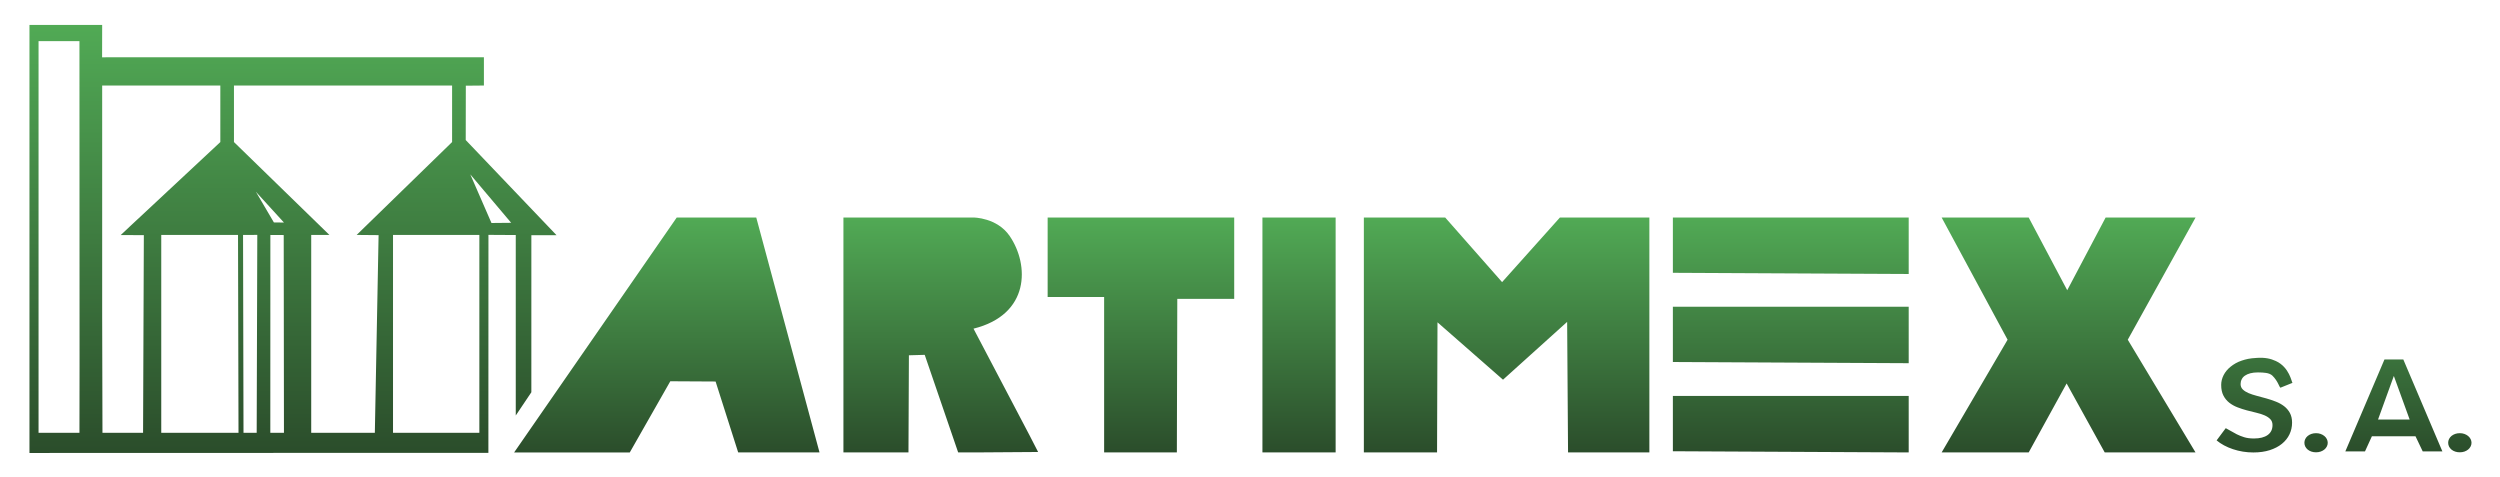 <?xml version="1.0" encoding="utf-8"?>
<svg version="1.1" id="Warstwa_1" xmlns="http://www.w3.org/2000/svg" x="0px" y="0px" viewBox="0 0 220 42" style="enable-background:new 0 0 755.48 186.3;" xmlns:bx="https://boxy-svg.com" width="220px" height="42px"><defs><linearGradient gradientUnits="userSpaceOnUse" x1="486.661" y1="91.242" x2="486.661" y2="151.17" id="gradient-0"><stop offset="0" style="stop-color: rgb(81, 170, 85);"/><stop offset="1" style="stop-color: rgb(43, 77, 43);"/></linearGradient><linearGradient gradientUnits="userSpaceOnUse" x1="180.62" y1="42.126" x2="180.62" y2="151.301" id="gradient-1"><stop offset="0" style="stop-color: rgb(81, 170, 85);"/><stop offset="1" style="stop-color: rgb(43, 77, 43);"/></linearGradient><bx:export><bx:file format="svg"/><bx:file format="webp" excluded="true"/><bx:file format="png" excluded="true"/><bx:file format="jpeg" excluded="true"/></bx:export></defs><style type="text/css">
	.st0{fill:url(#SVGID_1_);}
</style><g transform="matrix(0.345, 0, 0, 0.345, -489.52, -192.404)" style="transform-origin: 691.587px 274.911px;"><g><g><path class="st0" d="M 314.921 151.162 L 294.177 151.162 L 288.413 133.073 L 276.861 133.009 L 266.521 151.17 L 237.023 151.17 L 278.504 91.242 L 298.785 91.242 L 314.921 151.162 Z M 363.433 95.969 C 360.204 91.242 354.209 91.242 354.209 91.242 L 321.02 91.242 L 321.02 151.162 L 337.611 151.162 L 337.722 126.384 L 341.756 126.272 L 350.287 151.162 C 350.287 151.162 360.539 151.162 370.68 151.05 C 369.755 149.089 359.734 130.195 354.201 119.592 C 368.615 116.02 368.464 103.344 363.433 95.969 Z M 373.111 111.523 L 387.518 111.523 L 387.518 151.162 L 406.069 151.162 L 406.181 111.986 L 420.698 111.986 L 420.698 91.242 L 373.111 91.242 L 373.111 111.523 Z M 427.897 151.162 L 446.569 151.162 L 446.569 91.242 L 427.897 91.242 L 427.897 151.162 Z M 489.029 107.721 L 474.512 91.242 L 453.768 91.242 L 453.768 151.162 L 472.439 151.162 L 472.551 117.973 L 489.261 132.61 L 505.62 117.862 L 505.851 151.162 L 526.595 151.162 L 526.595 91.242 L 503.778 91.242 L 489.029 107.721 Z M 532.59 150.859 L 592.742 151.162 L 592.742 136.756 L 532.59 136.756 L 532.59 150.859 Z M 532.59 105.345 L 592.742 105.648 L 592.742 91.242 L 532.59 91.242 L 532.59 105.345 Z M 532.59 128.098 L 592.742 128.401 L 592.742 113.995 L 532.59 113.995 L 532.59 128.098 Z M 642.976 91.242 L 633.178 109.793 L 623.348 91.242 L 601.145 91.242 L 617.966 122.414 L 601.145 151.162 L 623.348 151.162 L 633.026 133.567 L 642.744 151.162 L 665.904 151.162 L 648.62 122.414 L 665.912 91.242 L 642.976 91.242 Z M 678.508 131.574 C 678.883 131.311 679.345 131.112 679.896 130.968 C 680.446 130.825 681.091 130.753 681.825 130.753 C 682.638 130.753 683.26 130.793 683.874 130.88 C 684.527 130.968 685.149 131.223 685.5 131.566 C 686.951 132.985 687.246 134.484 687.565 134.651 L 690.634 133.416 C 690.403 133.24 689.893 129.469 686.401 127.851 C 685.054 127.229 683.666 126.918 681.586 127.046 C 679.577 127.165 678.851 127.365 677.695 127.739 C 676.539 128.122 675.654 128.656 674.873 129.278 C 674.084 129.908 673.486 130.625 673.071 131.438 C 672.657 132.252 672.449 133.081 672.449 133.934 C 672.449 135.002 672.633 135.903 673.007 136.636 C 673.382 137.37 673.876 137.976 674.49 138.462 C 675.104 138.948 675.806 139.347 676.595 139.65 C 677.384 139.953 678.181 140.216 678.995 140.431 C 679.808 140.646 680.605 140.846 681.394 141.029 C 682.184 141.213 682.885 141.436 683.499 141.699 C 684.113 141.962 684.607 142.289 684.982 142.679 C 685.357 143.07 685.54 143.572 685.54 144.186 C 685.54 145.286 685.125 146.131 684.304 146.721 C 683.475 147.311 682.311 147.606 680.804 147.606 C 679.824 147.606 678.979 147.495 678.277 147.272 C 677.576 147.048 676.962 146.801 676.436 146.538 C 675.909 146.267 673.988 145.191 673.613 144.975 L 672.84 146.004 L 671.285 148.093 C 671.836 148.555 672.465 148.978 673.175 149.36 C 673.884 149.743 674.642 150.062 675.447 150.333 C 676.252 150.604 677.097 150.811 677.974 150.955 C 678.851 151.098 679.744 151.17 680.653 151.17 C 682.223 151.17 683.619 150.971 684.846 150.58 C 686.066 150.181 687.103 149.647 687.94 148.962 C 688.785 148.276 689.43 147.471 689.869 146.546 C 690.307 145.621 690.531 144.633 690.531 143.572 C 690.531 142.6 690.339 141.771 689.973 141.093 C 689.598 140.415 689.104 139.833 688.49 139.363 C 687.876 138.893 687.174 138.502 686.385 138.199 C 685.596 137.888 684.791 137.617 683.961 137.386 C 683.132 137.155 682.327 136.931 681.546 136.732 C 680.757 136.525 680.055 136.294 679.441 136.038 C 678.827 135.775 678.333 135.464 677.958 135.098 C 677.584 134.731 677.4 134.269 677.4 133.719 C 677.4 133.288 677.488 132.889 677.679 132.523 C 677.855 132.14 678.134 131.829 678.508 131.574 Z M 698.75 146.961 C 698.479 146.745 698.168 146.57 697.809 146.442 C 697.451 146.315 697.06 146.251 696.637 146.251 C 696.215 146.251 695.824 146.315 695.458 146.442 C 695.091 146.57 694.78 146.745 694.517 146.961 C 694.254 147.176 694.046 147.439 693.895 147.742 C 693.744 148.045 693.672 148.364 693.672 148.699 C 693.672 149.041 693.751 149.368 693.895 149.663 C 694.046 149.958 694.254 150.213 694.517 150.437 C 694.78 150.652 695.091 150.819 695.458 150.947 C 695.824 151.074 696.223 151.13 696.637 151.13 C 697.06 151.13 697.451 151.066 697.809 150.947 C 698.168 150.819 698.487 150.652 698.75 150.437 C 699.021 150.221 699.229 149.966 699.388 149.663 C 699.547 149.368 699.627 149.041 699.627 148.699 C 699.627 148.364 699.547 148.045 699.388 147.742 C 699.236 147.439 699.021 147.176 698.75 146.961 Z M 718.904 127.452 L 728.87 150.899 L 723.855 150.899 L 722.013 147.04 L 710.892 147.04 L 709.13 150.899 L 704.116 150.899 L 714.097 127.452 L 718.904 127.452 Z M 720.523 142.775 L 716.489 131.654 L 712.455 142.775 L 720.523 142.775 Z M 736.061 147.742 C 735.901 147.439 735.694 147.176 735.423 146.961 C 735.152 146.745 734.841 146.57 734.482 146.442 C 734.123 146.315 733.733 146.251 733.31 146.251 C 732.888 146.251 732.497 146.315 732.13 146.442 C 731.764 146.57 731.453 146.745 731.19 146.961 C 730.927 147.176 730.719 147.439 730.568 147.742 C 730.416 148.045 730.345 148.364 730.345 148.699 C 730.345 149.041 730.424 149.368 730.568 149.663 C 730.719 149.958 730.927 150.213 731.19 150.437 C 731.453 150.652 731.764 150.819 732.13 150.947 C 732.497 151.074 732.896 151.13 733.31 151.13 C 733.725 151.13 734.123 151.066 734.482 150.947 C 734.841 150.819 735.16 150.652 735.423 150.437 C 735.694 150.221 735.901 149.966 736.061 149.663 C 736.22 149.368 736.3 149.041 736.3 148.699 C 736.3 148.364 736.22 148.045 736.061 147.742 Z" style="paint-order: fill; fill-rule: nonzero; fill: url(&quot;#gradient-0&quot;);"/><path d="M 113.401 42.126 L 131.947 42.126 L 131.928 50.386 L 133.686 50.366 L 229.317 50.366 L 229.317 57.576 L 224.704 57.619 L 224.68 71.48 L 247.839 95.75 L 241.422 95.755 L 241.419 135.816 L 237.442 141.739 L 237.442 95.71 L 230.468 95.668 L 230.475 96.199 L 230.461 151.266 L 113.401 151.301 L 113.401 42.126 Z M 115.719 46.246 L 115.719 146.151 L 126.151 146.151 L 126.177 128.561 L 126.151 46.246 M 134.266 57.576 L 131.947 57.576 L 131.947 116.282 L 132.022 146.151 L 142.38 146.151 L 142.575 95.739 L 136.682 95.714 L 138.902 93.624 L 162.085 71.996 L 162.085 57.576 L 134.266 57.576 Z M 165.563 57.576 L 165.563 71.996 L 189.905 95.684 L 185.268 95.684 L 185.268 146.151 L 186.427 146.151 L 201.497 146.151 L 202.453 95.734 L 196.86 95.684 L 221.202 71.996 L 221.202 58.606 L 221.202 57.576 L 165.563 57.576 Z M 225.839 80.235 L 231.247 92.64 L 236.271 92.594 L 225.839 80.235 Z M 170.969 84.357 L 175.747 92.496 C 175.747 92.496 178.311 92.528 178.313 92.526 L 170.859 84.351 L 170.969 84.357 Z M 166.597 95.679 L 164.404 95.684 L 147.017 95.684 L 147.017 146.151 L 166.722 146.151 L 166.597 95.679 Z M 167.881 95.684 L 167.997 146.151 L 171.359 146.151 L 171.514 95.674 L 167.881 95.684 Z M 174.85 95.693 L 174.836 146.151 L 178.313 146.151 L 178.253 95.712 L 174.85 95.693 Z M 206.133 95.684 L 206.133 146.151 L 228.157 146.151 L 228.157 95.684 L 206.133 95.684 Z" style="paint-order: fill; fill-rule: nonzero; fill: url(&quot;#gradient-1&quot;);"/></g></g></g><g transform="matrix(1.37, 0, 0, 1.217, 290.593, 17.008)" style=""><g><g/></g></g></svg>